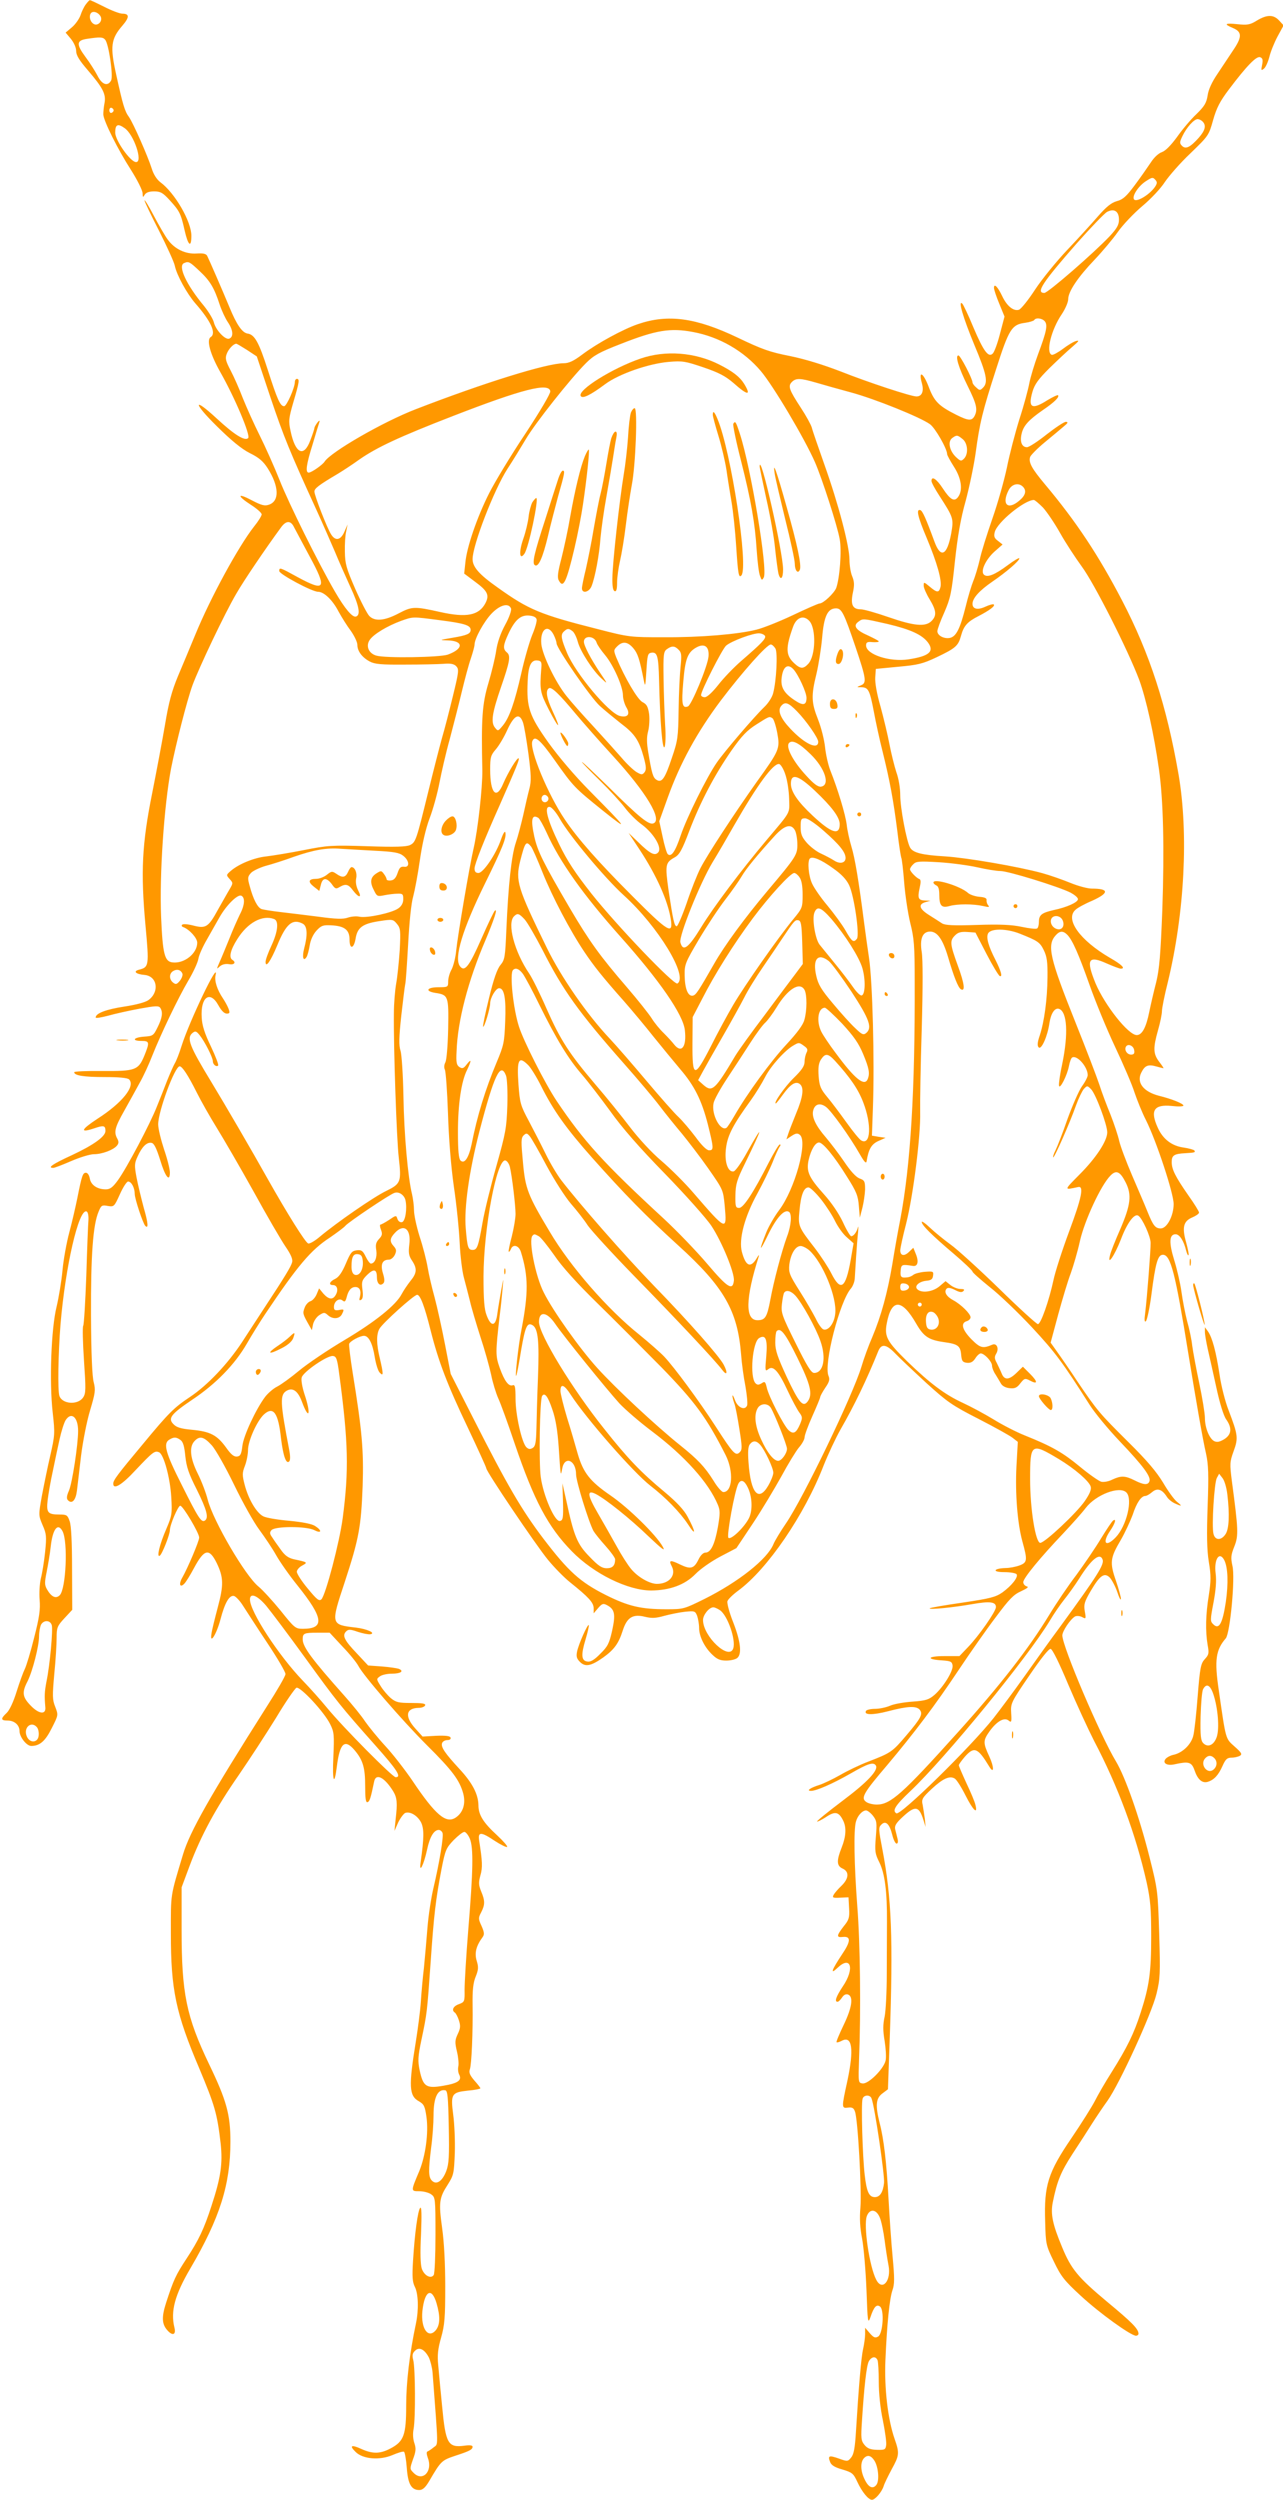 <?xml version="1.0" standalone="no"?>
<!DOCTYPE svg PUBLIC "-//W3C//DTD SVG 20010904//EN"
 "http://www.w3.org/TR/2001/REC-SVG-20010904/DTD/svg10.dtd">
<svg version="1.0" xmlns="http://www.w3.org/2000/svg"
 width="657pt" height="1280pt" viewBox="0 0 657 1280"
 preserveAspectRatio="xMidYMid meet">
<g transform="translate(0,1280) scale(0.1,-0.1)"
fill="#ff9800" stroke="none">
<path d="M439 12777 c-9 -12 -21 -37 -27 -56 -7 -19 -27 -47 -44 -61 l-32 -27
27 -32 c16 -20 27 -45 27 -62 0 -22 16 -48 60 -99 78 -91 94 -123 85 -169 -4
-20 -6 -45 -6 -57 1 -32 74 -179 141 -283 33 -52 60 -106 60 -120 1 -22 2 -24
11 -8 7 11 22 17 48 17 33 0 45 -7 79 -44 51 -56 58 -69 77 -154 18 -80 35
-94 35 -29 0 73 -85 220 -159 274 -18 14 -35 40 -44 70 -20 63 -94 231 -116
263 -23 31 -32 64 -66 218 -32 144 -27 183 32 251 37 43 36 61 -1 61 -13 0
-55 16 -92 35 -38 19 -71 35 -74 34 -3 0 -12 -10 -21 -22z m75 -59 c16 -26
-16 -57 -38 -38 -17 13 -21 42 -9 54 11 11 35 3 47 -16z m25 -122 c18 -22 42
-186 30 -208 -17 -32 -47 -22 -70 25 -12 23 -39 66 -61 95 -48 65 -47 85 7 93
67 10 82 10 94 -5z m43 -361 c0 -5 -5 -11 -11 -13 -6 -2 -11 4 -11 13 0 9 5
15 11 13 6 -2 11 -8 11 -13z m56 -91 c48 -33 95 -174 59 -174 -29 0 -107 111
-107 151 0 42 13 48 48 23z"/>
<path d="M6435 12694 c-34 -21 -48 -23 -97 -18 -66 7 -74 1 -23 -20 46 -20 46
-46 -2 -116 -20 -30 -56 -84 -79 -119 -28 -41 -46 -80 -50 -110 -6 -38 -16
-55 -58 -96 -29 -27 -73 -80 -99 -117 -31 -42 -58 -70 -77 -77 -18 -6 -41 -28
-57 -53 -16 -24 -52 -76 -82 -116 -43 -58 -61 -74 -92 -82 -28 -8 -53 -28 -96
-77 -32 -37 -103 -115 -158 -173 -55 -58 -129 -149 -164 -202 -35 -54 -72
-100 -83 -104 -28 -9 -62 19 -86 70 -23 48 -42 67 -42 42 0 -9 12 -45 27 -81
l27 -66 -23 -87 c-12 -48 -29 -94 -37 -102 -22 -23 -47 10 -100 135 -25 61
-51 115 -56 120 -24 23 4 -72 61 -210 64 -152 72 -193 45 -220 -15 -15 -18
-15 -35 1 -11 9 -19 21 -19 26 0 18 -62 138 -72 138 -18 0 0 -61 47 -156 46
-93 53 -121 35 -155 -14 -25 -31 -24 -93 7 -91 46 -113 68 -142 145 -28 73
-53 84 -34 16 11 -41 0 -67 -28 -67 -28 0 -247 72 -388 128 -91 35 -182 63
-260 79 -102 20 -142 34 -265 93 -217 104 -360 123 -514 70 -76 -26 -208 -98
-284 -155 -45 -34 -69 -45 -96 -45 -86 0 -407 -100 -756 -235 -169 -65 -437
-220 -468 -269 -10 -16 -67 -56 -81 -56 -18 0 -13 40 20 145 16 55 32 107 35
115 2 9 -2 7 -11 -4 -8 -11 -15 -23 -15 -28 0 -4 -9 -32 -21 -63 -33 -89 -77
-68 -101 48 -11 51 -10 64 15 150 30 102 32 117 17 117 -5 0 -10 -7 -10 -15 0
-30 -42 -125 -55 -125 -20 0 -35 34 -84 187 -45 140 -67 180 -103 185 -28 4
-57 47 -93 135 -36 87 -104 243 -114 263 -6 11 -21 14 -54 12 -56 -4 -112 22
-147 70 -14 18 -46 74 -72 123 -26 50 -48 85 -48 79 0 -6 33 -75 74 -155 40
-79 77 -160 81 -179 10 -49 62 -143 105 -193 80 -91 109 -154 79 -173 -23 -14
-2 -89 49 -179 76 -134 156 -325 143 -338 -17 -17 -70 16 -161 100 -123 114
-122 81 1 -40 74 -73 125 -115 168 -137 47 -23 69 -42 92 -78 58 -92 61 -167
7 -186 -22 -8 -38 -4 -88 22 -75 40 -79 25 -5 -23 30 -19 55 -41 55 -49 0 -7
-17 -35 -39 -62 -80 -102 -223 -364 -301 -554 -26 -63 -66 -159 -89 -213 -31
-75 -47 -133 -66 -248 -14 -82 -44 -241 -66 -352 -52 -259 -59 -402 -34 -675
19 -207 18 -214 -32 -227 -33 -8 -19 -23 27 -27 66 -6 78 -87 20 -129 -15 -11
-63 -24 -123 -33 -92 -14 -147 -34 -147 -56 0 -5 28 0 63 9 35 10 107 26 161
36 83 15 99 16 107 4 14 -22 10 -51 -14 -99 -21 -43 -24 -45 -69 -48 -55 -4
-66 -22 -13 -22 41 0 42 -7 14 -76 -31 -74 -45 -79 -216 -78 -79 1 -143 -2
-143 -6 0 -17 48 -25 157 -25 72 0 116 -4 124 -12 34 -34 -35 -120 -161 -201
-87 -57 -93 -75 -16 -49 47 16 56 14 56 -14 0 -28 -59 -71 -172 -124 -100 -46
-127 -65 -95 -65 7 0 48 16 92 35 44 19 96 35 116 35 42 0 100 22 118 44 9 11
10 20 2 35 -19 34 -13 58 35 143 26 46 61 110 79 143 19 33 48 96 65 140 44
111 132 295 185 385 25 42 48 92 51 111 3 19 23 63 44 99 20 36 49 86 64 113
35 62 92 118 111 111 21 -9 19 -48 -7 -97 -11 -23 -36 -78 -53 -122 -18 -44
-40 -98 -50 -120 -17 -39 -17 -40 1 -23 12 10 29 14 47 11 26 -5 38 9 17 22
-19 12 -10 51 25 106 53 85 129 126 189 103 25 -10 19 -65 -14 -136 -16 -34
-30 -72 -30 -83 0 -34 26 3 60 85 45 110 78 138 131 110 23 -13 25 -57 7 -125
-12 -45 -5 -72 12 -45 5 8 12 35 16 59 4 27 17 56 34 75 25 27 34 30 75 28 69
-3 95 -23 95 -73 0 -52 22 -48 31 5 9 56 35 76 119 89 71 11 73 10 93 -14 18
-22 19 -34 14 -134 -4 -60 -12 -137 -18 -170 -6 -33 -12 -103 -12 -155 -2
-174 14 -644 25 -737 14 -125 11 -134 -64 -171 -63 -30 -254 -162 -342 -236
-25 -21 -51 -36 -58 -33 -15 6 -106 151 -208 332 -80 143 -217 378 -288 495
-112 184 -128 225 -96 251 14 11 19 10 36 -11 26 -32 68 -115 68 -134 0 -17
18 -31 27 -22 4 3 -13 47 -37 98 -32 66 -45 107 -47 147 -7 105 42 142 85 64
15 -27 30 -43 43 -43 16 0 17 4 9 26 -6 15 -19 38 -29 53 -29 43 -44 89 -37
118 19 84 -133 -233 -174 -362 -12 -39 -28 -79 -35 -90 -7 -12 -24 -51 -39
-88 -14 -37 -38 -97 -53 -134 -34 -87 -154 -314 -199 -376 -26 -36 -40 -47
-62 -47 -44 0 -76 22 -82 55 -3 17 -11 30 -20 30 -16 0 -21 -14 -44 -130 -9
-44 -27 -123 -41 -175 -14 -52 -30 -140 -35 -195 -5 -55 -19 -138 -30 -185
-28 -112 -38 -386 -20 -544 12 -107 11 -115 -13 -221 -14 -60 -33 -154 -43
-207 -17 -96 -17 -97 4 -147 20 -45 21 -58 13 -138 -5 -48 -15 -110 -22 -136
-6 -27 -9 -75 -6 -109 4 -49 -1 -88 -28 -193 -18 -73 -40 -145 -48 -161 -8
-16 -27 -68 -42 -116 -16 -52 -36 -95 -51 -109 -32 -30 -30 -39 5 -39 35 0 61
-23 61 -54 0 -30 36 -76 60 -76 44 0 72 25 105 91 34 67 34 67 18 109 -15 37
-15 56 -5 168 7 70 12 153 12 185 0 53 3 61 40 101 l40 43 -1 209 c0 135 -4
221 -12 244 -11 32 -15 35 -52 35 -61 0 -68 9 -61 74 4 31 15 97 26 146 10 50
26 124 35 165 9 41 23 85 31 98 29 45 64 16 64 -55 0 -70 -30 -267 -47 -306
-12 -27 -13 -41 -5 -49 21 -21 40 0 46 49 3 26 13 107 21 178 9 72 29 176 46
232 27 91 29 105 19 145 -8 28 -13 148 -14 343 -1 308 10 463 39 531 13 32 17
35 47 29 32 -5 33 -4 62 60 16 36 35 65 42 65 17 0 34 -32 34 -64 0 -24 42
-151 54 -163 17 -17 15 14 -8 93 -13 49 -30 119 -37 156 -11 60 -11 71 6 107
22 49 47 74 71 69 13 -2 25 -27 44 -87 26 -87 50 -117 50 -64 0 16 -13 69 -30
118 -16 49 -30 106 -30 128 0 66 85 297 110 297 13 0 43 -45 88 -135 22 -44
68 -125 102 -180 34 -55 119 -201 188 -325 68 -124 142 -251 164 -283 28 -41
38 -65 34 -80 -5 -21 -37 -74 -141 -232 -27 -42 -80 -122 -116 -178 -73 -111
-176 -220 -266 -280 -81 -54 -108 -80 -241 -241 -131 -157 -152 -185 -152
-203 0 -33 44 -7 115 70 87 92 97 100 119 91 24 -9 57 -129 63 -229 5 -84 4
-95 -25 -163 -35 -80 -51 -149 -34 -138 12 7 52 108 52 131 0 27 42 125 53
125 14 0 97 -140 97 -163 0 -18 -59 -157 -86 -204 -20 -34 -13 -56 10 -32 8 8
30 43 49 79 53 99 78 105 117 26 35 -73 36 -112 5 -227 -15 -57 -30 -117 -32
-134 -10 -60 26 -3 46 73 22 84 45 125 69 120 9 -2 31 -25 47 -51 17 -26 72
-112 124 -190 52 -78 94 -150 93 -159 0 -10 -43 -84 -95 -165 -293 -462 -395
-642 -430 -759 -66 -220 -62 -196 -62 -404 0 -288 25 -408 145 -690 80 -191
92 -231 110 -386 11 -103 1 -173 -47 -319 -38 -118 -66 -176 -127 -269 -56
-85 -67 -109 -106 -229 -23 -72 -21 -108 7 -139 27 -31 46 -23 36 15 -20 82 2
166 82 302 151 258 205 429 205 649 0 139 -20 211 -109 396 -117 244 -141 363
-141 688 l0 218 41 110 c58 155 135 297 251 464 55 80 141 212 191 293 49 82
97 151 105 155 20 7 143 -125 173 -187 20 -40 21 -54 16 -169 -6 -124 5 -152
18 -47 15 120 40 143 91 83 43 -51 54 -90 54 -184 0 -63 3 -85 12 -82 11 4 16
19 34 106 9 44 53 22 98 -51 19 -32 22 -58 12 -142 l-6 -60 19 43 c11 23 28
45 36 49 25 9 62 -13 81 -48 16 -33 16 -78 -2 -204 -9 -64 16 -15 33 64 14 66
35 101 60 101 7 0 16 -7 19 -15 7 -16 -16 -154 -47 -285 -11 -47 -25 -137 -30
-200 -5 -63 -13 -155 -18 -205 -6 -49 -13 -128 -16 -175 -3 -47 -15 -137 -25
-200 -38 -234 -36 -282 16 -310 25 -15 30 -24 38 -81 11 -81 -5 -198 -37 -276
-44 -104 -44 -103 0 -103 21 0 49 -7 61 -16 21 -15 22 -20 22 -207 0 -106 -4
-198 -9 -206 -14 -21 -48 -4 -61 32 -7 22 -9 79 -4 177 4 101 3 142 -4 135
-12 -12 -28 -126 -37 -272 -5 -82 -3 -107 9 -132 18 -34 21 -117 6 -188 -33
-156 -50 -302 -50 -420 0 -152 -12 -184 -80 -220 -53 -28 -91 -29 -149 -3 -52
24 -64 18 -30 -15 37 -37 123 -44 189 -16 28 12 54 20 59 17 4 -3 11 -40 14
-82 6 -83 23 -114 64 -114 17 0 31 12 51 46 60 103 64 106 132 129 74 24 90
32 90 47 0 7 -15 9 -42 5 -84 -11 -96 10 -114 202 -8 80 -17 175 -20 211 -5
50 -2 82 15 141 18 64 21 102 21 262 0 115 -6 229 -16 299 -18 131 -15 154 29
222 30 48 32 56 36 163 2 61 -2 148 -8 193 -14 108 -9 116 74 125 36 3 65 9
65 12 0 3 -14 21 -31 40 -23 27 -29 41 -23 57 9 25 16 192 14 332 -1 74 3 112
16 143 14 35 15 49 5 81 -12 40 -3 76 31 122 9 13 8 24 -6 56 -17 36 -17 42
-2 70 20 39 20 60 0 107 -13 32 -14 45 -4 82 12 40 10 74 -6 176 -8 49 8 49
81 0 31 -20 58 -33 62 -30 3 4 -20 30 -51 59 -71 65 -96 105 -96 154 -1 57
-31 115 -98 187 -73 79 -96 112 -88 132 3 8 15 15 27 15 12 0 19 5 16 13 -3 8
-24 11 -74 9 l-69 -4 -37 41 c-56 62 -49 105 17 106 16 0 31 6 33 13 4 9 -15
12 -70 12 -66 0 -79 3 -106 25 -16 14 -40 42 -52 62 -22 35 -22 36 -4 49 10 8
38 14 61 14 46 0 65 13 36 25 -9 3 -48 9 -87 12 l-70 5 -57 61 c-64 67 -77 92
-56 113 12 12 21 12 61 -2 25 -8 54 -14 64 -12 29 6 -17 27 -74 34 -130 15
-130 15 -58 232 73 223 84 283 92 492 6 185 -3 284 -51 581 -12 75 -20 141
-18 148 5 14 55 41 76 41 24 0 44 -39 55 -109 6 -36 17 -72 26 -80 19 -20 19
-8 0 74 -18 73 -18 123 -2 151 16 29 177 174 193 174 16 0 38 -58 69 -182 40
-159 86 -279 190 -497 52 -110 95 -204 95 -209 0 -17 253 -392 316 -469 32
-39 83 -91 113 -115 95 -76 121 -104 121 -133 l0 -26 23 27 c20 23 26 25 45
15 40 -21 45 -46 27 -129 -15 -67 -23 -83 -61 -120 -30 -31 -50 -43 -66 -40
-31 4 -34 33 -9 115 11 37 18 69 16 72 -6 6 -52 -97 -60 -136 -5 -25 -2 -36
15 -53 27 -27 57 -21 119 23 57 41 79 72 100 138 22 68 52 86 115 70 34 -8 55
-7 97 5 30 8 78 18 106 21 50 5 53 4 63 -21 5 -15 10 -43 10 -62 0 -43 28
-100 69 -138 23 -22 39 -29 70 -29 23 0 47 6 56 13 25 20 18 84 -20 182 -20
50 -33 99 -30 109 3 10 28 34 55 54 150 110 340 388 438 642 22 55 61 139 87
185 68 118 133 252 193 401 16 38 41 34 87 -14 22 -23 93 -90 158 -150 108
-98 132 -115 267 -184 82 -42 161 -86 175 -97 l27 -21 -7 -126 c-7 -139 5
-292 31 -386 26 -94 25 -106 -16 -121 -19 -7 -51 -13 -70 -13 -64 -2 -71 -21
-8 -21 31 0 60 -5 64 -11 9 -15 -25 -58 -73 -93 -35 -24 -62 -31 -203 -52 -90
-13 -166 -26 -169 -29 -8 -9 121 4 217 21 91 16 122 12 122 -15 0 -22 -87
-147 -144 -206 l-43 -45 -78 0 c-87 0 -94 -17 -10 -22 43 -3 50 -6 53 -26 4
-28 -47 -110 -92 -150 -29 -25 -44 -30 -112 -35 -44 -3 -96 -12 -116 -21 -21
-9 -55 -16 -77 -16 -22 0 -43 -5 -46 -10 -14 -22 33 -23 114 -2 99 26 144 28
161 7 17 -21 7 -42 -68 -130 -73 -86 -79 -90 -195 -135 -43 -16 -109 -48 -145
-69 -37 -21 -85 -44 -107 -51 -45 -14 -68 -30 -42 -30 28 0 110 36 203 89 88
51 117 60 129 41 15 -24 -45 -87 -172 -182 -73 -55 -132 -103 -129 -105 2 -2
23 8 46 23 46 31 65 27 87 -17 18 -35 16 -81 -7 -139 -27 -68 -26 -94 5 -108
35 -16 32 -51 -6 -88 -17 -16 -35 -37 -40 -46 -8 -15 -4 -17 33 -15 l43 2 3
-56 c3 -49 -1 -60 -28 -93 -37 -48 -38 -58 -3 -54 41 4 40 -23 -5 -89 -53 -80
-63 -107 -24 -70 69 67 90 -3 28 -94 -35 -53 -44 -79 -27 -79 5 0 15 10 23 22
9 14 20 19 31 15 28 -11 20 -67 -23 -156 -22 -46 -39 -86 -36 -88 2 -3 14 1
26 7 54 29 64 -42 29 -206 -30 -137 -30 -140 3 -136 22 3 30 -2 36 -20 15 -38
35 -403 28 -491 -5 -58 -2 -106 9 -162 8 -44 18 -161 22 -260 6 -166 7 -176
20 -141 18 55 32 69 50 55 22 -19 14 -138 -10 -153 -15 -9 -23 -6 -43 17 l-24
28 0 -33 c0 -18 -5 -52 -10 -75 -10 -41 -23 -198 -37 -426 -5 -82 -11 -114
-24 -130 -17 -21 -19 -22 -63 -6 -51 18 -58 15 -45 -18 6 -16 24 -27 63 -38
50 -15 56 -20 76 -63 24 -52 57 -92 75 -92 17 0 51 41 60 70 4 14 23 52 41 86
39 71 41 82 15 156 -35 101 -53 260 -47 403 8 186 21 314 36 358 11 31 11 61
1 170 -7 73 -16 206 -21 297 -10 185 -24 308 -46 391 -22 89 -19 125 15 150
l28 21 9 256 c18 516 10 725 -38 975 -19 99 -20 110 -5 124 22 23 42 4 56 -52
6 -25 16 -45 22 -45 7 0 9 10 5 25 -3 14 -9 35 -12 48 -4 18 4 32 40 65 63 58
82 55 105 -18 l11 -35 -4 40 c-3 22 -8 55 -11 72 -7 30 -3 37 46 83 57 53 92
69 118 53 9 -5 34 -44 55 -86 39 -77 64 -101 51 -49 -3 15 -24 65 -46 111 -21
46 -39 87 -39 92 0 5 14 24 31 44 48 54 66 46 125 -51 25 -41 25 -2 0 52 -33
71 -32 82 2 130 37 51 75 72 97 54 14 -12 16 -8 13 38 -3 50 -1 55 92 191 59
87 101 140 110 138 9 -1 45 -74 90 -182 42 -99 102 -229 133 -290 122 -232
213 -477 269 -725 19 -88 23 -133 23 -275 0 -185 -10 -255 -54 -391 -34 -106
-69 -178 -149 -305 -33 -52 -71 -118 -86 -148 -15 -29 -69 -115 -120 -190
-119 -175 -140 -241 -134 -425 3 -118 4 -123 45 -207 36 -75 53 -97 138 -175
95 -88 256 -204 282 -204 7 0 13 5 13 10 0 25 -34 59 -162 165 -147 123 -183
166 -229 278 -49 117 -60 170 -48 230 22 109 41 155 101 248 35 53 80 123 100
155 21 33 56 85 79 117 62 87 226 445 251 547 19 78 20 104 14 307 -7 219 -7
225 -50 395 -51 203 -124 410 -171 488 -81 134 -275 589 -275 646 0 22 41 83
65 97 8 4 24 3 36 -3 20 -11 21 -10 14 29 -6 36 -2 49 30 104 47 80 70 97 98
69 10 -11 28 -44 38 -73 10 -30 18 -46 19 -36 0 10 -12 53 -26 94 -32 92 -29
116 25 207 22 38 49 97 61 129 20 62 44 97 65 97 7 0 22 9 35 20 26 22 50 15
75 -24 8 -13 27 -28 41 -34 37 -17 40 -15 11 8 -14 11 -46 55 -71 98 -34 56
-82 113 -177 207 -150 149 -160 161 -261 310 -40 61 -88 130 -106 155 l-32 45
39 145 c22 80 50 174 64 210 13 36 35 110 47 165 24 106 107 285 156 335 30
31 50 22 79 -36 31 -62 25 -114 -28 -237 -26 -59 -50 -119 -53 -135 -15 -58
23 -2 56 82 32 85 69 134 89 121 20 -12 63 -106 63 -139 1 -33 -18 -279 -28
-361 -5 -35 -3 -47 4 -40 6 6 19 66 28 135 21 164 33 205 59 205 40 0 64 -96
130 -505 39 -239 74 -441 91 -514 12 -56 14 -106 8 -268 -5 -147 -4 -222 6
-285 12 -72 11 -99 0 -172 -16 -97 -18 -183 -6 -254 8 -43 6 -50 -14 -72 -21
-23 -25 -41 -37 -191 -7 -91 -17 -183 -23 -204 -12 -44 -55 -85 -99 -95 -16
-3 -35 -13 -42 -21 -18 -22 7 -37 46 -28 72 16 87 12 102 -31 16 -47 39 -67
67 -59 33 10 55 34 76 81 16 36 24 43 47 43 15 0 35 5 43 10 12 8 7 16 -28 47
-47 42 -44 31 -81 289 -23 154 -15 206 36 265 22 26 49 310 34 371 -9 42 -8
55 10 100 22 55 20 87 -13 335 -11 87 -11 97 9 152 25 68 22 84 -25 208 -18
45 -39 128 -47 185 -18 117 -37 188 -59 220 l-16 22 0 -24 c0 -14 7 -52 14
-85 8 -33 27 -121 44 -197 18 -84 38 -148 51 -166 31 -44 28 -78 -11 -102 -24
-14 -36 -16 -51 -9 -25 14 -47 69 -47 119 0 22 -13 102 -29 178 -16 75 -32
162 -36 192 -3 30 -15 87 -26 125 -10 39 -23 106 -29 150 -6 44 -23 117 -37
162 -28 91 -26 133 7 133 20 0 42 -33 54 -84 4 -15 9 -26 12 -23 3 2 -3 32
-12 65 -22 77 -14 109 31 128 19 8 35 19 35 25 0 6 -24 45 -54 87 -68 98 -86
134 -86 172 0 34 12 42 69 45 50 3 53 4 47 14 -3 4 -28 11 -55 15 -60 8 -106
43 -132 101 -41 89 -20 121 71 112 34 -4 60 -3 60 2 0 10 -60 34 -125 50 -81
21 -117 69 -90 120 18 36 35 42 77 30 18 -5 34 -9 36 -9 2 0 -8 15 -22 33 -31
41 -32 70 -6 162 11 38 20 82 20 97 0 15 13 81 30 148 86 355 107 762 55 1065
-61 351 -147 617 -289 890 -121 232 -234 403 -395 595 -67 80 -85 112 -76 140
3 9 37 44 76 76 39 32 83 69 97 81 21 17 23 22 10 23 -9 0 -53 -29 -99 -65
-45 -36 -90 -65 -100 -65 -26 0 -37 27 -28 67 9 43 37 73 109 123 59 40 86 67
78 76 -3 3 -27 -9 -54 -25 -80 -51 -101 -40 -77 43 11 38 30 64 86 120 40 39
92 88 117 109 34 29 39 36 21 31 -13 -3 -44 -22 -69 -41 -24 -18 -50 -32 -56
-30 -32 11 -3 129 51 208 18 27 33 61 33 77 0 39 50 113 135 202 39 41 93 105
119 142 26 37 83 97 126 133 44 37 94 90 115 123 21 31 79 98 131 147 92 89
94 91 116 170 18 63 35 96 81 157 92 122 141 172 160 165 13 -5 15 -14 10 -39
-6 -29 -5 -31 9 -20 9 7 21 34 28 60 6 26 25 73 42 105 l31 57 -23 25 c-29 31
-62 31 -115 -1z m-277 -516 c20 -20 14 -45 -19 -83 -44 -49 -67 -61 -86 -42
-13 13 -13 19 2 50 21 44 59 87 78 87 7 0 18 -5 25 -12z m-239 -302 c8 -10 6
-19 -9 -39 -30 -38 -89 -72 -102 -59 -14 14 19 67 58 93 35 23 38 23 53 5z
m-189 -201 c0 -26 -10 -44 -47 -84 -81 -86 -317 -291 -335 -291 -45 0 -11 52
166 254 72 81 141 153 155 161 37 19 61 3 61 -40z m-4709 -262 c55 -51 76 -87
104 -173 10 -30 29 -71 42 -90 27 -40 30 -75 7 -84 -21 -8 -70 45 -79 84 -4
16 -26 53 -50 83 -91 109 -136 207 -102 220 23 10 28 7 78 -40z m4329 -258
c16 -19 9 -53 -34 -168 -19 -51 -39 -118 -45 -149 -6 -32 -28 -115 -51 -185
-22 -71 -51 -182 -64 -248 -14 -66 -47 -183 -74 -260 -27 -78 -57 -172 -65
-211 -9 -38 -24 -88 -33 -109 -9 -22 -27 -81 -39 -131 -28 -112 -48 -152 -79
-160 -30 -7 -66 11 -66 34 0 9 16 53 36 97 31 72 37 98 54 261 14 129 29 217
55 309 19 71 42 181 51 245 21 156 35 213 105 430 66 206 80 228 148 237 23 3
44 10 47 14 8 14 40 10 54 -6z m-1801 -55 c135 -25 261 -98 347 -200 63 -74
224 -345 277 -466 36 -82 115 -326 127 -395 11 -59 0 -200 -18 -250 -11 -27
-66 -79 -85 -79 -6 0 -68 -27 -137 -60 -70 -33 -153 -66 -186 -74 -95 -24
-286 -40 -474 -39 -172 0 -178 0 -340 42 -293 74 -353 99 -512 213 -94 66
-128 105 -128 145 0 71 109 354 179 463 27 41 69 110 94 152 47 80 227 308
308 389 39 39 67 55 178 98 180 71 254 83 370 61z m-2284 -92 l50 -33 70 -210
c68 -202 100 -280 235 -575 34 -74 76 -171 95 -215 18 -44 54 -125 79 -180 45
-97 54 -144 29 -152 -18 -6 -57 40 -108 128 -88 152 -235 449 -283 570 -27 68
-73 171 -102 229 -29 58 -67 143 -86 190 -18 47 -46 111 -63 143 -25 48 -29
62 -20 85 9 25 35 52 49 52 3 0 28 -15 55 -32z m2913 -167 c37 -11 119 -34
182 -51 121 -33 352 -126 402 -162 27 -19 88 -126 88 -153 0 -6 16 -35 35 -65
38 -59 47 -120 21 -155 -19 -26 -40 -14 -78 44 -32 49 -58 66 -58 38 0 -8 18
-41 40 -75 73 -113 74 -117 61 -193 -21 -114 -54 -130 -86 -42 -44 120 -61
157 -72 161 -23 7 -14 -33 33 -144 53 -127 78 -216 70 -250 -8 -30 -17 -30
-55 2 -30 25 -31 25 -31 5 0 -11 14 -43 30 -69 35 -58 38 -84 10 -112 -31 -31
-90 -25 -220 20 -63 22 -127 40 -141 40 -43 0 -54 23 -42 83 9 41 8 59 -3 86
-8 18 -14 57 -14 85 0 70 -57 287 -128 486 -32 91 -62 177 -65 191 -4 14 -29
60 -56 101 -60 92 -67 111 -46 132 21 21 43 20 123 -3z m-1360 -44 c2 -11 -51
-101 -128 -218 -73 -109 -156 -247 -185 -304 -63 -125 -115 -278 -122 -356
l-6 -56 56 -42 c64 -47 74 -68 53 -109 -33 -63 -96 -76 -231 -46 -134 30 -145
29 -214 -7 -72 -38 -122 -42 -150 -13 -10 10 -43 73 -72 139 -46 106 -52 128
-53 190 -1 39 2 86 7 105 l7 35 -16 -37 c-19 -44 -46 -50 -68 -15 -20 30 -86
200 -86 220 0 16 22 33 120 91 25 15 74 47 110 73 89 62 204 116 480 223 356
138 490 172 498 127z m2111 -245 c27 -21 31 -76 8 -100 -15 -15 -18 -14 -41 7
-34 32 -44 80 -20 98 23 17 27 16 53 -5z m309 -244 c20 -20 14 -45 -19 -72
-59 -50 -91 -18 -54 54 16 32 51 40 73 18z m103 -107 c20 -22 60 -81 88 -131
28 -50 78 -126 110 -170 64 -86 237 -428 295 -582 35 -96 75 -275 101 -458 22
-157 28 -401 17 -720 -9 -230 -15 -301 -31 -368 -12 -46 -28 -115 -36 -154
-16 -80 -37 -118 -64 -118 -43 0 -163 152 -211 265 -50 123 -38 145 59 101 32
-14 64 -26 70 -26 26 0 7 20 -56 56 -154 90 -231 198 -175 246 9 9 47 30 85
46 88 40 87 62 -2 62 -21 0 -70 13 -109 29 -39 16 -104 39 -144 50 -124 34
-388 79 -498 86 -121 7 -166 19 -180 46 -18 33 -50 202 -50 267 0 36 -8 86
-20 118 -10 31 -26 95 -35 142 -9 48 -30 135 -46 194 -19 65 -29 123 -27 150
l3 43 115 11 c100 9 125 15 195 48 99 47 112 59 126 110 14 51 32 72 89 101
58 30 87 52 79 60 -4 3 -22 -2 -42 -11 -40 -19 -67 -13 -67 14 0 29 35 68 102
114 69 47 138 106 138 119 0 5 -28 -11 -61 -36 -66 -49 -104 -64 -121 -47 -18
18 10 77 54 117 l42 37 -23 18 c-19 14 -23 23 -17 46 13 50 151 163 200 164 5
0 26 -18 47 -39z m-3835 -101 c7 -14 43 -80 79 -148 91 -167 81 -184 -61 -107
-91 50 -94 51 -94 31 0 -16 168 -106 198 -106 31 0 75 -42 106 -102 16 -29 44
-74 63 -99 18 -26 33 -57 33 -71 0 -32 24 -64 63 -85 26 -14 60 -17 182 -16
83 0 171 2 197 4 34 3 52 0 64 -12 15 -16 14 -27 -16 -150 -18 -74 -43 -172
-57 -219 -13 -47 -44 -168 -69 -270 -62 -253 -65 -262 -94 -277 -19 -9 -74
-11 -220 -6 -183 6 -203 4 -325 -20 -71 -14 -157 -28 -190 -32 -62 -6 -143
-39 -184 -75 -23 -20 -23 -21 -5 -41 18 -20 18 -21 0 -52 -11 -18 -37 -65 -60
-105 -49 -90 -62 -98 -127 -81 -27 7 -52 9 -56 4 -5 -4 -2 -10 5 -12 32 -12
72 -56 72 -80 0 -55 -66 -108 -126 -101 -41 4 -51 42 -59 233 -9 216 15 569
51 760 25 126 81 347 110 427 33 89 164 366 224 468 37 65 151 233 228 338 27
38 51 38 68 2z m1111 -416 c3 -9 -9 -45 -30 -83 -24 -44 -40 -91 -46 -132 -5
-35 -23 -110 -40 -167 -32 -107 -37 -183 -31 -447 1 -88 -23 -305 -45 -400
-21 -90 -82 -451 -89 -523 -3 -34 -14 -77 -23 -95 -10 -17 -18 -45 -18 -62 0
-29 -1 -30 -49 -30 -60 0 -72 -20 -17 -29 67 -10 69 -16 66 -184 -2 -88 -8
-158 -14 -171 -7 -13 -8 -27 -3 -38 5 -10 12 -110 16 -223 4 -128 15 -269 30
-375 14 -93 27 -224 30 -290 3 -66 13 -145 21 -175 8 -30 22 -84 31 -120 8
-36 33 -119 54 -185 22 -66 46 -153 55 -194 8 -41 25 -95 36 -120 12 -25 50
-130 85 -234 99 -291 170 -425 292 -550 112 -115 287 -201 407 -201 96 1 172
29 226 84 26 27 81 65 128 90 l82 43 84 126 c46 69 111 178 146 241 34 63 75
130 90 148 16 18 29 42 29 52 0 11 18 60 40 109 22 49 40 93 40 97 0 5 12 27
26 48 21 30 24 43 17 60 -27 58 58 386 115 449 9 11 18 33 19 50 1 18 4 68 7
112 3 44 7 100 10 125 2 25 2 36 -1 25 -6 -24 -22 -45 -34 -45 -5 0 -25 33
-43 73 -21 44 -58 99 -96 141 -79 88 -92 118 -79 177 12 52 34 89 53 89 20 0
78 -70 143 -175 49 -77 57 -98 61 -150 l5 -60 13 50 c7 28 13 70 14 95 0 41
-3 47 -29 56 -19 8 -46 38 -79 87 -28 41 -70 96 -93 123 -52 60 -73 105 -65
137 8 34 35 42 66 19 27 -20 122 -152 173 -242 24 -42 33 -50 35 -35 10 62 25
87 61 103 l36 16 -35 5 -35 6 5 140 c9 244 -2 652 -20 771 -6 38 -17 119 -25
179 -28 218 -47 331 -65 390 -10 33 -21 83 -24 111 -6 52 -46 184 -84 279 -11
28 -23 81 -27 119 -4 38 -20 102 -36 142 -34 86 -36 121 -8 234 11 47 24 129
29 184 9 110 28 151 71 151 29 0 41 -24 99 -195 56 -166 59 -187 29 -199 -24
-10 -24 -10 3 -10 35 -1 42 -16 63 -126 9 -49 29 -142 45 -205 37 -149 55
-248 75 -405 8 -70 18 -131 20 -136 3 -4 10 -61 15 -126 5 -65 19 -158 31
-208 20 -79 23 -117 23 -300 2 -561 -21 -940 -74 -1220 -11 -55 -29 -156 -40
-225 -25 -149 -58 -269 -103 -376 -19 -43 -44 -112 -56 -153 -44 -145 -296
-669 -386 -801 -28 -41 -57 -89 -64 -106 -31 -77 -179 -194 -353 -281 -105
-52 -108 -53 -195 -53 -131 0 -195 15 -311 73 -131 66 -191 120 -319 288 -113
149 -186 275 -358 614 l-117 230 -29 150 c-16 83 -40 191 -53 240 -14 50 -30
119 -36 155 -6 36 -24 107 -41 158 -16 51 -29 111 -29 135 0 23 -5 60 -10 82
-21 85 -41 308 -44 500 -2 110 -9 216 -15 235 -9 27 -8 69 4 180 9 80 18 152
20 160 3 8 9 101 15 205 6 114 16 212 26 245 8 30 24 114 34 185 12 83 30 162
50 215 18 47 40 128 50 180 10 52 33 154 53 225 19 72 47 181 62 244 15 62 35
138 46 169 10 30 19 62 19 71 0 31 48 118 87 159 43 45 88 57 100 26z m131
-56 c2 -9 -8 -45 -23 -80 -14 -35 -39 -121 -55 -193 -35 -154 -62 -230 -95
-270 -25 -30 -25 -30 -41 -10 -21 27 -14 74 31 205 46 133 51 162 31 179 -22
18 -20 37 8 97 33 70 62 96 106 92 23 -2 36 -9 38 -20z m-493 -4 c125 -16 155
-26 155 -49 0 -20 -17 -28 -95 -41 -66 -11 -67 -12 -24 -13 84 -2 84 -43 2
-73 -42 -14 -318 -19 -366 -5 -39 11 -55 49 -34 80 19 29 90 72 161 98 63 22
56 22 201 3z m1890 -4 c35 -39 32 -178 -6 -219 -25 -27 -40 -27 -72 3 -44 41
-45 78 -5 189 18 47 54 59 83 27z m400 -15 c118 -28 177 -55 207 -95 34 -46 6
-70 -99 -86 -97 -15 -218 25 -218 71 0 16 6 20 33 17 17 -1 32 0 32 4 0 3 -25
16 -55 30 -62 27 -78 50 -50 70 24 18 22 18 150 -11z m-1710 -55 c8 -16 15
-36 15 -44 0 -25 175 -279 222 -321 24 -22 72 -61 106 -88 73 -55 94 -87 118
-173 14 -51 14 -66 4 -79 -11 -13 -15 -13 -41 2 -16 10 -50 42 -76 73 -26 30
-91 102 -144 160 -54 58 -116 128 -138 156 -57 71 -123 209 -129 266 -7 75 33
106 63 48z m97 18 c9 -7 21 -32 27 -55 13 -48 75 -145 122 -188 32 -30 32 -29
-8 30 -48 72 -83 139 -83 159 0 34 54 31 65 -4 3 -11 23 -40 44 -65 43 -52 91
-161 91 -206 0 -17 8 -44 17 -60 22 -36 8 -55 -33 -45 -57 15 -225 216 -270
322 -30 72 -34 93 -18 109 19 18 25 19 46 3z m986 -25 c4 -14 -18 -37 -122
-127 -38 -33 -91 -88 -118 -123 -30 -38 -57 -63 -69 -63 -10 0 -19 5 -19 11 0
22 108 235 128 253 28 24 141 66 171 63 14 -1 26 -8 29 -14z m-675 -62 c23
-27 32 -55 54 -166 7 -35 8 -29 13 50 5 82 7 90 26 93 30 4 36 -17 39 -143 5
-211 17 -359 28 -340 5 10 7 57 3 114 -3 53 -7 158 -8 235 -2 125 0 140 17
152 25 18 40 18 60 -3 15 -14 16 -28 10 -87 -4 -39 -9 -138 -10 -221 -2 -140
-4 -157 -35 -247 -35 -105 -51 -128 -78 -111 -18 11 -24 31 -42 138 -9 52 -9
81 -1 111 6 23 8 62 5 88 -6 38 -12 50 -34 61 -26 14 -90 123 -134 228 -14 36
-14 39 4 57 28 28 54 25 83 -9z m385 -44 c-6 -53 -87 -247 -105 -254 -30 -12
-34 12 -24 127 10 120 23 152 71 177 40 20 63 0 58 -50z m343 42 c12 -23 5
-165 -12 -229 -5 -20 -25 -51 -45 -70 -53 -51 -205 -229 -243 -284 -52 -75
-155 -284 -185 -373 -28 -84 -49 -114 -67 -96 -5 5 -17 45 -26 89 l-17 79 43
120 c64 178 150 335 272 498 113 149 236 287 256 287 7 0 17 -10 24 -21z
m-1199 -99 c-9 -114 -6 -126 38 -213 52 -101 66 -108 21 -11 -32 69 -39 108
-20 120 14 8 53 -30 137 -131 37 -44 122 -141 190 -215 171 -187 256 -328 208
-346 -23 -9 -71 29 -228 185 -76 74 -138 133 -138 129 0 -3 41 -45 91 -94 50
-49 108 -112 129 -140 21 -28 61 -68 88 -87 60 -45 103 -117 83 -141 -17 -20
-41 -9 -104 53 l-48 46 56 -85 c87 -132 145 -262 160 -357 13 -81 -12 -67
-197 119 -173 173 -280 294 -345 391 -87 128 -183 360 -167 402 12 31 39 9
114 -97 97 -137 101 -141 250 -261 134 -107 125 -94 -71 104 -76 77 -157 172
-211 247 -98 138 -112 180 -106 312 3 83 18 113 52 108 17 -2 21 -9 18 -38z
m1291 -7 c26 -29 67 -119 67 -146 0 -38 -17 -42 -60 -13 -56 37 -74 68 -67
118 7 55 31 72 60 41z m18 -215 c48 -49 109 -137 109 -156 0 -44 -70 -11 -143
67 -51 54 -66 93 -47 116 20 24 37 18 81 -27z m-1403 -57 c6 -16 18 -88 28
-161 14 -108 15 -140 5 -178 -7 -26 -21 -86 -31 -133 -11 -48 -28 -113 -39
-145 -22 -66 -38 -214 -48 -444 -6 -141 -8 -154 -30 -181 -17 -20 -35 -71 -59
-170 -19 -78 -33 -144 -30 -146 6 -6 36 94 36 119 0 29 29 78 46 78 26 0 36
-51 31 -170 -4 -107 -7 -122 -44 -210 -57 -136 -100 -275 -128 -419 -15 -71
-37 -103 -57 -83 -9 9 -13 52 -13 145 0 142 17 260 47 319 23 48 23 60 -2 28
-16 -21 -22 -23 -37 -14 -15 10 -18 23 -15 80 5 156 59 363 148 570 44 105 64
165 48 151 -5 -4 -36 -69 -69 -144 -63 -143 -86 -172 -110 -140 -31 42 14 190
128 422 90 183 111 235 105 262 -2 11 -11 -3 -22 -34 -25 -75 -91 -173 -116
-173 -14 0 -20 7 -20 23 0 22 49 146 130 327 84 191 101 232 96 237 -7 7 -55
-73 -79 -129 -35 -85 -67 -51 -67 72 0 62 3 73 28 102 16 18 43 63 60 101 35
76 62 89 80 38z m1278 21 c6 -4 17 -37 24 -74 15 -82 12 -89 -106 -253 -118
-167 -252 -372 -287 -440 -17 -33 -49 -114 -71 -180 -23 -66 -46 -119 -51
-118 -12 2 -18 29 -41 181 -19 135 -17 145 31 172 24 13 38 38 75 136 57 149
129 286 215 410 54 77 80 104 129 135 66 42 66 42 82 31z m195 -184 c74 -72
102 -159 53 -166 -15 -2 -37 14 -75 56 -67 72 -106 146 -89 167 16 19 52 1
111 -57z m-129 -105 c10 -29 18 -84 19 -123 2 -78 12 -60 -116 -212 -129 -153
-271 -342 -334 -445 -66 -108 -94 -129 -107 -78 -8 32 100 302 165 410 27 44
77 130 111 190 118 206 200 318 230 313 8 -2 23 -26 32 -55z m149 -80 c89 -84
129 -138 129 -173 0 -60 -43 -46 -139 44 -77 72 -111 123 -111 163 0 55 37 45
121 -34z m-1365 -34 c10 -17 -13 -36 -27 -22 -12 12 -4 33 11 33 5 0 12 -5 16
-11z m61 -112 c48 -85 230 -303 327 -391 177 -161 332 -416 275 -452 -17 -10
-310 296 -440 460 -84 107 -124 167 -166 254 -61 126 -79 196 -47 190 10 -2
33 -29 51 -61z m-110 5 c6 -4 25 -38 42 -75 67 -150 189 -321 379 -534 199
-223 321 -399 329 -478 10 -85 -17 -121 -55 -73 -9 12 -33 38 -53 58 -20 19
-48 53 -62 76 -14 22 -70 93 -126 158 -138 160 -193 236 -293 406 -137 234
-165 291 -182 367 -19 87 -13 116 21 95z m1462 -67 c79 -69 111 -109 111 -138
0 -26 -29 -33 -59 -13 -14 9 -44 25 -66 35 -23 10 -55 35 -73 55 -26 30 -32
45 -32 81 0 40 2 45 23 45 13 0 53 -27 96 -65z m-148 3 c6 -11 12 -43 12 -69
1 -56 -5 -65 -154 -242 -116 -138 -220 -280 -271 -370 -82 -143 -94 -162 -110
-165 -25 -5 -41 35 -42 103 -1 57 3 66 73 185 41 69 102 161 136 205 34 44 71
97 83 118 22 38 80 109 171 209 49 53 83 62 102 26z m-1352 -82 c7 -8 34 -69
60 -135 49 -122 140 -296 214 -406 47 -70 91 -126 201 -250 43 -49 113 -133
154 -185 42 -52 102 -125 134 -163 74 -86 111 -160 143 -285 30 -121 31 -132
6 -132 -12 0 -38 25 -69 68 -28 37 -67 83 -87 102 -21 19 -94 102 -164 185
-69 82 -153 179 -187 215 -119 126 -250 316 -323 465 -152 311 -162 345 -137
447 25 97 30 104 55 74z m-801 -22 c100 -5 127 -10 147 -26 32 -25 34 -61 4
-56 -17 2 -24 -5 -33 -32 -8 -24 -18 -36 -33 -38 -13 -2 -23 1 -23 5 0 5 -6
18 -14 28 -13 18 -15 18 -40 2 -30 -20 -33 -45 -10 -88 14 -29 18 -30 52 -23
20 4 51 8 67 8 27 1 30 -2 30 -28 0 -19 -8 -35 -25 -47 -31 -23 -160 -51 -199
-43 -17 4 -44 1 -61 -5 -23 -8 -61 -7 -148 5 -64 8 -152 19 -196 24 -43 5 -86
12 -96 15 -21 7 -43 50 -61 117 -12 42 -11 49 6 68 10 11 44 27 74 36 31 8 97
29 146 47 101 35 166 47 240 41 28 -2 105 -6 173 -10z m2348 -90 c43 -30 68
-57 82 -86 26 -54 55 -257 40 -275 -17 -21 -25 -16 -58 42 -17 30 -59 87 -92
127 -34 40 -69 91 -79 113 -19 40 -25 115 -12 129 13 13 57 -5 119 -50z m739
5 c44 -10 97 -19 118 -19 40 0 296 -79 360 -111 20 -11 37 -25 37 -33 0 -16
-57 -42 -125 -56 -61 -14 -75 -25 -75 -61 0 -15 -4 -30 -9 -33 -5 -4 -40 0
-78 8 -51 11 -111 14 -229 10 -121 -4 -164 -2 -180 8 -11 7 -41 27 -67 43 -51
32 -56 55 -17 66 l25 7 -27 1 c-36 1 -40 12 -29 63 7 30 7 44 -1 47 -15 5 -48
39 -48 50 0 5 7 17 17 26 14 15 31 16 132 10 64 -4 152 -16 196 -26z m-911
-51 c11 -15 16 -45 16 -89 0 -66 -1 -69 -48 -126 -76 -92 -249 -339 -307 -438
-29 -49 -81 -145 -115 -213 -85 -165 -95 -163 -94 17 l1 133 49 94 c64 126
161 280 259 412 84 113 193 232 212 232 7 0 19 -10 27 -22z m163 -213 c73 -86
142 -195 159 -252 17 -59 15 -134 -3 -140 -7 -3 -27 17 -45 43 -18 26 -60 81
-93 121 -33 41 -68 84 -78 96 -22 28 -39 130 -27 163 14 37 34 29 87 -31z
m-1571 -2 c14 -15 55 -86 92 -157 104 -206 186 -320 418 -583 69 -78 151 -175
182 -216 31 -41 83 -105 115 -143 31 -38 92 -117 134 -177 76 -109 76 -109 84
-190 12 -133 11 -133 -161 66 -41 48 -114 121 -162 162 -52 44 -118 116 -163
175 -41 54 -120 152 -176 217 -134 158 -178 225 -251 390 -33 76 -73 156 -88
178 -76 112 -114 257 -78 293 18 18 26 15 54 -15z m2754 -2 c14 -27 2 -53 -23
-49 -25 4 -42 30 -34 52 9 22 44 20 57 -3z m-1332 -116 l3 -111 -38 -51 c-21
-28 -92 -122 -157 -210 -66 -87 -133 -180 -150 -208 -104 -175 -119 -189 -163
-151 l-28 25 26 48 c14 26 60 107 102 180 42 73 90 160 108 195 17 35 61 106
97 158 36 52 80 118 98 145 60 90 66 96 82 93 14 -3 17 -20 20 -113z m1115 44
c90 -36 102 -43 122 -84 16 -33 20 -59 19 -140 -1 -111 -16 -225 -40 -298 -12
-35 -13 -52 -5 -60 14 -14 46 59 55 125 8 51 28 80 50 72 41 -16 47 -128 16
-279 -12 -54 -19 -105 -17 -114 4 -22 42 53 51 101 4 21 11 40 16 43 25 15 80
-48 80 -90 0 -9 -13 -35 -30 -58 -16 -23 -49 -99 -74 -168 -24 -70 -52 -141
-61 -159 -9 -17 -14 -34 -12 -36 5 -6 86 177 117 266 13 36 31 73 40 84 17 18
18 18 37 -1 24 -24 83 -182 83 -221 0 -44 -58 -132 -142 -216 -81 -82 -81 -80
-7 -64 31 7 18 -55 -46 -227 -36 -97 -72 -209 -80 -248 -23 -107 -65 -227 -80
-227 -7 0 -97 82 -199 182 -103 100 -215 202 -249 226 -34 25 -81 63 -104 85
-24 23 -43 36 -43 30 0 -16 51 -67 163 -162 53 -45 97 -87 97 -92 0 -5 40 -40
88 -79 49 -38 147 -132 217 -207 119 -128 156 -178 296 -398 24 -38 93 -122
153 -185 121 -127 161 -182 152 -205 -7 -20 -29 -19 -76 5 -48 24 -69 25 -114
4 -19 -10 -44 -14 -57 -11 -13 4 -62 38 -109 77 -86 71 -140 103 -282 160 -43
17 -115 54 -160 82 -46 28 -117 66 -158 85 -91 42 -166 98 -284 212 -104 102
-118 127 -105 195 24 128 77 127 151 -2 38 -66 64 -83 141 -94 73 -10 85 -19
89 -66 3 -31 7 -37 29 -40 19 -2 31 4 43 22 9 15 22 26 28 26 19 0 58 -42 58
-63 0 -10 8 -31 18 -45 9 -15 22 -36 28 -47 7 -12 24 -21 44 -23 26 -3 38 2
55 25 21 26 24 27 49 14 41 -22 41 -6 1 34 l-37 37 -32 -31 c-39 -38 -63 -39
-77 -3 -6 15 -18 39 -25 54 -12 21 -12 31 -3 46 16 26 4 56 -19 47 -49 -21
-62 -18 -107 27 -48 49 -57 83 -25 93 11 3 20 12 20 20 0 18 -49 66 -88 87
-36 19 -50 44 -34 60 6 6 20 4 42 -7 23 -12 35 -14 43 -6 8 8 4 11 -15 11 -14
0 -37 9 -51 20 l-25 20 -32 -27 c-34 -28 -91 -36 -113 -14 -16 16 9 39 46 43
25 2 33 8 35 26 3 22 1 23 -41 20 -25 -2 -51 -9 -59 -15 -7 -6 -20 -12 -28
-13 -35 -5 -41 0 -38 33 3 33 6 34 63 25 25 -4 31 23 14 63 l-12 30 -23 -22
c-24 -23 -44 -19 -44 9 0 10 13 71 30 136 37 147 75 452 72 571 -1 50 2 241 8
426 6 214 6 357 0 394 -11 68 4 105 43 105 37 0 65 -40 92 -131 29 -99 51
-155 65 -164 24 -15 19 28 -15 120 -41 113 -42 128 -14 156 15 15 30 19 62 17
l42 -3 57 -110 c31 -60 62 -111 68 -113 15 -5 6 26 -22 82 -37 72 -49 116 -38
137 15 26 95 25 163 -2z m242 -5 c27 -27 60 -103 115 -259 29 -82 87 -224 130
-315 43 -91 88 -196 100 -235 13 -38 38 -101 58 -140 54 -108 142 -375 142
-430 0 -60 -34 -125 -66 -125 -28 0 -39 14 -68 86 -13 33 -49 116 -79 186 -30
70 -60 150 -66 177 -6 27 -26 87 -44 133 -19 46 -45 115 -57 153 -13 39 -67
181 -122 318 -134 335 -148 398 -101 449 20 22 37 23 58 2z m-1221 -135 c15
-12 67 -83 117 -158 92 -141 107 -184 74 -211 -14 -11 -22 -7 -56 26 -23 21
-74 78 -114 126 -60 71 -75 97 -85 141 -20 86 8 120 64 76z m-3310 -64 c3 -8
-3 -24 -13 -37 -16 -19 -21 -20 -35 -9 -21 17 -20 47 1 59 20 12 39 6 47 -13z
m1744 -2 c11 -16 49 -86 84 -158 88 -178 148 -276 217 -356 32 -37 98 -123
147 -190 59 -83 148 -185 279 -319 105 -108 212 -228 238 -267 53 -80 120
-242 115 -281 -6 -53 -33 -35 -135 85 -55 65 -156 170 -224 233 -310 286 -410
397 -548 602 -59 88 -171 309 -194 383 -29 91 -48 271 -30 288 13 14 32 6 51
-20z m1442 -82 c13 -25 13 -105 -1 -153 -6 -25 -38 -68 -92 -126 -80 -86 -202
-253 -266 -365 -18 -31 -36 -59 -41 -62 -31 -19 -78 69 -66 126 3 18 35 75 70
128 35 53 88 134 118 181 30 47 65 94 77 104 12 11 38 46 57 77 58 96 120 134
144 90z m193 -173 c59 -64 84 -100 107 -155 30 -72 35 -98 24 -127 -16 -42
-66 -2 -166 134 -31 41 -63 89 -72 107 -27 54 -17 123 18 123 6 0 46 -37 89
-82z m-195 -114 c17 -12 20 -19 12 -34 -5 -10 -10 -31 -10 -47 0 -21 -14 -42
-56 -83 -46 -45 -105 -130 -91 -130 2 0 18 20 36 45 39 54 66 71 87 54 22 -18
17 -64 -20 -152 -18 -45 -37 -93 -41 -107 l-8 -24 27 18 c22 14 30 15 42 5 42
-34 -26 -279 -106 -385 -24 -32 -54 -84 -66 -114 -40 -100 -36 -106 9 -13 43
88 83 133 107 118 16 -10 12 -70 -10 -127 -27 -74 -68 -229 -85 -322 -17 -90
-26 -106 -66 -106 -64 0 -62 110 6 325 4 12 0 10 -9 -6 -32 -54 -57 -44 -77
31 -17 64 14 181 80 300 27 50 62 121 77 158 14 37 31 73 36 80 6 7 6 12 1 12
-5 0 -30 -42 -56 -92 -79 -155 -130 -233 -152 -233 -18 0 -20 7 -19 65 1 56 7
78 50 165 93 191 96 209 8 52 -28 -51 -58 -93 -67 -95 -30 -6 -49 51 -39 121
8 65 38 121 128 245 23 32 55 84 72 117 29 57 103 139 147 163 26 15 27 15 53
-4z m1690 -22 c3 -16 -2 -22 -16 -22 -21 0 -36 25 -26 41 10 17 39 5 42 -19z
m-1532 -54 c78 -86 119 -145 145 -214 43 -112 38 -220 -10 -194 -9 4 -43 46
-76 92 -33 46 -77 105 -99 131 -34 41 -40 56 -44 107 -3 44 0 66 12 85 22 33
36 32 72 -7z m-1571 -22 c13 -13 43 -61 66 -107 62 -124 128 -217 262 -368
162 -182 275 -298 439 -447 236 -214 305 -335 323 -559 3 -44 13 -117 22 -162
8 -46 12 -90 9 -99 -11 -28 -48 -12 -62 26 -7 19 -13 30 -13 23 -1 -6 4 -24 9
-38 6 -14 17 -74 26 -131 15 -94 15 -107 2 -120 -21 -21 -33 -8 -124 133 -85
131 -211 302 -263 357 -20 21 -77 71 -126 111 -163 130 -354 349 -460 528
-112 187 -125 220 -137 355 -10 106 -10 125 3 138 14 13 17 13 31 -3 9 -10 48
-78 87 -152 40 -74 95 -160 125 -195 29 -33 68 -83 86 -111 19 -27 124 -142
234 -255 222 -227 419 -437 454 -484 25 -33 30 -16 8 26 -23 44 -178 220 -357
404 -151 156 -382 420 -475 541 -20 26 -56 86 -79 133 -23 47 -62 123 -87 170
-43 80 -46 93 -53 187 -9 129 1 148 50 99z m-114 -53 c6 -15 9 -82 7 -153 -4
-115 -8 -139 -56 -310 -29 -102 -61 -232 -71 -290 -22 -126 -28 -140 -51 -140
-23 0 -27 14 -35 110 -9 106 17 291 70 497 75 288 108 358 136 286z m20 -468
c11 -47 29 -197 29 -241 0 -22 -9 -74 -19 -114 -11 -41 -18 -76 -16 -79 3 -2
7 4 11 13 11 28 42 19 52 -16 38 -123 38 -209 3 -393 -18 -89 -37 -273 -26
-235 3 8 14 66 24 129 21 121 31 142 59 125 27 -18 34 -80 27 -264 -4 -96 -7
-215 -8 -264 -2 -72 -5 -91 -19 -100 -14 -8 -21 -7 -33 4 -23 24 -55 165 -55
248 0 60 -3 73 -14 69 -21 -8 -43 22 -67 89 -22 62 -22 78 0 269 6 44 12 107
15 140 5 57 5 56 -8 -15 -7 -41 -17 -97 -20 -123 -9 -60 -32 -61 -54 -2 -12
30 -16 79 -16 200 1 248 68 602 112 593 9 -2 19 -17 23 -33z m1594 -167 c26
-33 59 -84 72 -112 14 -28 40 -65 59 -81 l35 -31 -15 -87 c-26 -145 -51 -162
-99 -67 -15 30 -53 88 -85 130 -83 107 -86 112 -78 191 7 80 22 119 46 119 9
0 38 -28 65 -62z m-2129 -2 c10 -43 0 -111 -18 -114 -9 -2 -19 5 -23 17 -6 19
-7 19 -42 -5 -20 -13 -40 -24 -44 -24 -5 0 -4 -12 2 -27 8 -21 6 -30 -10 -47
-16 -17 -19 -30 -14 -59 5 -36 -8 -67 -28 -67 -5 0 -17 16 -26 35 -15 31 -22
36 -46 33 -25 -3 -32 -11 -56 -68 -19 -45 -36 -69 -54 -78 -30 -14 -36 -32
-12 -32 21 0 29 -24 15 -49 -15 -28 -36 -26 -64 5 l-22 27 -13 -31 c-7 -16
-21 -32 -32 -35 -10 -3 -24 -18 -29 -33 -11 -29 -10 -32 24 -92 l13 -23 6 30
c4 17 18 38 32 47 24 15 27 15 44 0 24 -22 58 -20 71 3 14 27 13 29 -15 23
-20 -3 -25 0 -25 16 0 28 26 48 44 33 11 -9 15 -6 21 16 9 36 23 53 45 53 22
0 31 -20 23 -51 -5 -16 -3 -20 7 -14 8 5 10 21 6 52 -5 40 -3 48 24 75 34 33
50 30 50 -12 0 -32 16 -48 33 -31 7 7 7 22 -2 51 -14 46 -3 70 30 70 11 0 24
11 31 25 9 20 8 28 -5 43 -23 25 -21 41 5 69 46 50 84 20 74 -59 -5 -43 -3
-58 14 -83 27 -41 25 -64 -9 -105 -15 -19 -35 -49 -44 -66 -29 -56 -134 -141
-292 -235 -86 -51 -191 -122 -233 -157 -42 -35 -93 -72 -113 -82 -20 -10 -47
-34 -61 -52 -47 -62 -112 -201 -117 -253 -5 -41 -10 -51 -27 -53 -16 -2 -31
10 -57 47 -46 63 -80 81 -174 90 -55 5 -79 12 -94 28 -31 30 -14 52 94 125
122 81 220 182 281 288 27 47 70 116 95 153 164 245 233 327 330 390 36 25 73
52 80 61 15 18 227 161 251 168 22 8 49 -10 56 -36z m-1623 -102 c-2 -21 -7
-150 -11 -285 -5 -136 -12 -252 -16 -258 -4 -6 -2 -86 4 -177 10 -146 10 -168
-4 -189 -27 -41 -108 -35 -122 8 -9 28 -6 218 6 367 25 296 93 591 133 577 7
-2 11 -20 10 -43z m2306 -84 c10 -5 45 -49 79 -97 39 -58 114 -141 218 -243
87 -85 235 -234 330 -330 174 -179 232 -258 330 -451 42 -84 35 -189 -12 -189
-8 0 -31 26 -50 58 -46 73 -82 110 -169 180 -125 100 -334 295 -426 397 -90
99 -227 292 -274 386 -43 83 -80 271 -58 292 8 9 11 9 32 -3z m1385 -72 c69
-62 143 -241 133 -325 -5 -50 -36 -89 -61 -80 -9 4 -26 28 -39 56 -14 27 -50
90 -82 140 -53 84 -57 95 -53 136 7 54 31 95 58 95 10 0 30 -10 44 -22z
m-2286 -58 c3 -42 -18 -76 -42 -67 -10 4 -16 18 -16 41 0 50 9 68 34 64 16 -2
22 -11 24 -38z m2797 -130 c0 -8 -10 -16 -22 -18 -18 -3 -23 2 -23 18 0 16 5
21 23 18 12 -2 22 -10 22 -18z m-582 -44 c33 -36 105 -165 128 -232 31 -87 16
-164 -32 -164 -15 0 -37 36 -95 153 -70 141 -75 155 -70 200 3 26 8 52 11 57
10 17 35 11 58 -14z m647 -46 c0 -5 -4 -10 -10 -10 -5 0 -10 5 -10 10 0 6 5
10 10 10 6 0 10 -4 10 -10z m86 -75 c8 -31 -12 -57 -40 -53 -16 2 -22 11 -24
36 -4 43 13 65 39 52 10 -6 22 -22 25 -35z m-1964 -22 c42 -62 262 -334 330
-409 29 -31 104 -96 168 -144 167 -126 289 -262 336 -375 12 -29 12 -45 0
-115 -16 -88 -36 -130 -64 -130 -11 0 -25 -14 -35 -35 -23 -47 -40 -52 -94
-26 -51 25 -60 23 -43 -9 24 -46 -13 -90 -76 -90 -38 0 -98 35 -132 76 -17 20
-50 72 -74 116 -24 43 -67 119 -96 169 -55 94 -58 123 -11 99 51 -26 178 -128
268 -215 72 -68 90 -82 75 -55 -33 60 -176 200 -268 263 -105 72 -139 116
-167 211 -11 39 -35 123 -55 186 -19 63 -34 125 -34 137 0 41 19 34 53 -19 80
-123 320 -397 407 -465 78 -60 152 -136 193 -198 42 -65 41 -41 -2 39 -18 34
-55 74 -116 125 -123 102 -191 173 -312 326 -163 204 -332 481 -333 546 0 57
40 53 82 -8z m1240 -173 c69 -140 81 -189 54 -226 -24 -32 -45 -7 -108 127
-46 100 -58 134 -58 175 0 28 3 54 7 58 20 20 44 -10 105 -134z m-158 6 c-7
-75 -6 -80 10 -67 25 21 52 -8 99 -109 22 -47 49 -97 59 -111 18 -24 18 -29 5
-61 -20 -46 -34 -54 -59 -31 -24 22 -103 175 -112 220 -7 29 -10 31 -26 20
-15 -9 -22 -9 -31 0 -31 31 -16 213 19 232 33 19 43 -6 36 -93z m-2187 -91
c47 -350 50 -494 18 -738 -16 -122 -87 -393 -109 -416 -12 -11 -23 -2 -70 55
-31 37 -56 76 -56 86 0 9 12 24 28 32 29 16 28 17 -43 32 -29 7 -46 19 -67 49
-16 22 -36 50 -44 63 -13 18 -14 25 -4 37 18 21 179 21 220 0 37 -19 40 -2 4
21 -16 11 -62 20 -132 27 -59 5 -119 15 -134 23 -35 18 -76 88 -95 161 -13 50
-13 61 1 97 9 23 16 60 16 81 0 47 46 150 82 183 48 43 73 8 87 -123 11 -89
26 -134 42 -118 6 6 6 28 0 59 -47 245 -49 284 -11 304 30 16 56 -3 76 -57 37
-100 48 -65 13 39 -11 34 -18 72 -14 85 7 28 130 113 160 110 17 -2 22 -14 32
-92z m1091 -181 c17 -47 27 -108 33 -194 10 -153 10 -153 18 -110 12 68 71 44
71 -30 0 -34 64 -242 89 -289 7 -12 35 -47 62 -77 27 -30 49 -61 49 -68 0 -32
-13 -46 -43 -46 -25 0 -43 12 -88 59 -63 64 -80 105 -119 287 l-20 89 3 -95
c2 -83 0 -95 -16 -98 -26 -5 -85 129 -98 226 -10 74 -5 394 7 414 13 20 30 -2
52 -68z m1119 8 c20 -33 83 -191 83 -210 0 -24 -28 -62 -45 -62 -23 0 -56 41
-87 109 -31 67 -38 124 -19 159 14 27 52 29 68 4z m-3023 -165 c14 -10 20 -33
25 -83 6 -56 17 -89 59 -172 51 -103 62 -144 41 -158 -18 -11 -33 12 -118 182
-84 166 -97 214 -63 233 23 14 35 13 56 -2z m160 -27 c20 -22 71 -112 115
-203 43 -89 101 -193 129 -230 28 -38 67 -96 86 -130 19 -34 68 -104 110 -156
133 -166 140 -221 27 -221 -38 0 -43 4 -114 93 -41 50 -92 106 -113 123 -68
55 -232 336 -260 444 -9 36 -32 96 -51 134 -39 78 -45 136 -18 166 27 30 49
24 89 -20z m2808 3 c25 -28 68 -120 68 -144 0 -12 -12 -42 -26 -66 -50 -86
-90 -39 -101 119 -4 55 -2 82 7 93 16 20 33 19 52 -2z m1530 -74 c81 -49 154
-112 163 -140 5 -15 -4 -37 -30 -75 -42 -61 -205 -214 -228 -214 -24 0 -52
172 -52 326 0 185 5 188 147 103z m863 -181 c12 -101 9 -176 -9 -203 -22 -34
-54 -33 -62 1 -10 39 4 261 17 286 l12 22 17 -22 c10 -12 21 -49 25 -84z
m-2456 36 c23 -46 26 -116 7 -156 -23 -47 -93 -115 -106 -102 -10 10 32 241
51 277 13 24 31 17 48 -19z m1939 -26 c34 -34 1 -172 -55 -230 -51 -53 -71
-29 -28 34 25 37 33 64 16 53 -6 -3 -33 -44 -62 -91 -28 -47 -86 -132 -127
-188 -42 -55 -104 -147 -138 -203 -105 -173 -251 -361 -469 -603 -284 -316
-345 -370 -415 -370 -20 0 -45 6 -55 14 -28 20 -13 46 109 189 137 163 244
304 367 489 56 84 140 204 187 266 70 94 92 117 130 134 32 15 42 22 30 25
-10 3 -18 12 -18 22 0 20 87 126 206 251 44 47 96 105 114 129 52 68 173 114
208 79z m-5448 -198 c29 -54 18 -296 -14 -328 -20 -20 -43 -9 -66 31 -12 22
-12 34 -1 89 7 35 17 93 21 131 10 88 36 122 60 77z m5326 -145 c10 -25 -24
-79 -214 -340 -49 -66 -132 -182 -185 -257 -54 -76 -126 -173 -159 -215 -119
-150 -477 -501 -498 -488 -22 14 -6 40 71 113 181 171 601 685 714 872 21 36
55 85 75 110 20 25 54 72 75 105 63 101 107 137 121 100z m623 -3 c19 -37 22
-118 8 -216 -17 -111 -35 -142 -64 -113 -16 15 -16 22 1 111 12 64 16 112 11
150 -9 72 19 115 44 68z m-4906 -234 c24 -29 113 -147 197 -263 165 -228 187
-255 362 -452 112 -126 136 -163 104 -163 -16 0 -268 254 -351 355 -32 39 -88
102 -125 140 -123 128 -270 353 -270 415 0 36 37 22 83 -32z m2324 -23 c39
-27 82 -151 68 -195 -21 -65 -155 61 -155 145 0 26 31 65 53 65 7 0 22 -7 34
-15z m-3422 -76 c7 -22 -9 -203 -27 -289 -10 -53 -11 -74 -6 -130 5 -41 -32
-38 -75 7 -42 43 -46 67 -16 124 26 52 59 181 59 231 0 22 5 48 10 59 14 25
47 24 55 -2z m1488 -109 c37 -38 73 -83 82 -100 27 -51 222 -277 351 -406 131
-130 167 -179 186 -247 14 -53 -1 -99 -39 -124 -49 -32 -103 13 -221 189 -38
56 -101 137 -139 178 -38 41 -84 98 -103 125 -18 28 -67 88 -109 135 -162 182
-211 247 -211 286 0 31 7 34 75 34 l63 0 65 -70z m4461 -247 c23 -70 31 -173
17 -216 -14 -42 -45 -57 -69 -33 -13 13 -16 37 -14 137 2 67 7 130 13 140 17
32 37 21 53 -28z m-6025 -167 c7 -8 11 -27 9 -43 -4 -39 -48 -40 -62 -1 -16
44 25 77 53 44z m6029 -158 c17 -17 15 -43 -4 -59 -31 -26 -70 25 -44 56 15
18 32 19 48 3z m-1748 -295 c20 -26 21 -35 15 -109 -6 -74 -4 -86 18 -130 28
-57 40 -150 39 -304 0 -58 -1 -178 -1 -268 0 -90 -5 -188 -11 -218 -9 -41 -9
-72 0 -124 6 -38 9 -84 5 -101 -10 -43 -88 -121 -118 -117 -22 3 -22 5 -18
123 10 247 6 596 -9 785 -16 213 -19 390 -7 432 8 31 33 58 52 58 7 0 23 -12
35 -27z m-2064 -118 c19 -46 17 -163 -8 -465 -11 -135 -19 -273 -19 -308 1
-61 0 -63 -29 -74 -29 -10 -39 -31 -21 -43 5 -3 15 -21 21 -40 9 -28 8 -41 -6
-70 -15 -32 -15 -43 -4 -90 7 -29 10 -63 7 -76 -3 -12 -1 -31 4 -41 16 -30 -5
-45 -82 -58 -87 -15 -102 -4 -120 79 -10 48 -9 70 9 156 29 137 29 141 47 395
17 247 26 323 56 480 19 98 24 108 62 148 23 23 47 42 55 42 7 0 20 -16 28
-35z m-108 -1474 c3 -153 1 -191 -13 -228 -20 -52 -50 -72 -73 -49 -18 18 -19
49 -4 171 7 50 12 123 12 163 0 92 21 136 60 129 12 -2 15 -33 18 -186z m2165
144 c16 -39 68 -395 64 -432 -5 -48 -21 -73 -47 -73 -30 0 -42 27 -52 113 -11
92 -19 363 -11 390 5 21 39 23 46 2z m42 -609 c8 -18 19 -71 25 -117 6 -46 15
-104 20 -129 15 -78 -32 -134 -63 -73 -35 67 -66 279 -48 326 15 39 48 36 66
-7z m-2270 -438 c20 -68 19 -111 -3 -139 -39 -47 -78 8 -69 98 11 103 47 124
72 41z m-39 -279 c8 -17 17 -52 19 -77 30 -397 30 -364 6 -383 -12 -10 -26
-19 -31 -21 -7 -2 -6 -14 1 -34 26 -68 -27 -123 -73 -76 -20 20 -20 21 -3 70
15 40 16 55 7 82 -7 20 -9 48 -4 73 10 53 9 312 -2 353 -6 23 -4 35 9 47 21
22 49 8 71 -34z m2298 -15 c3 -9 6 -58 6 -111 0 -56 8 -136 21 -196 11 -55 19
-112 17 -126 -3 -24 -7 -26 -47 -25 -34 1 -49 7 -64 25 -18 22 -19 34 -13 124
11 173 23 281 35 304 14 25 36 28 45 5z m-16 -514 c20 -32 26 -102 10 -123
-18 -24 -41 -14 -61 29 -21 43 -22 88 -2 108 18 18 36 13 53 -14z"/>
<path d="M3280 10964 c-143 -49 -325 -162 -306 -192 9 -15 50 5 125 61 70 52
221 105 326 114 71 6 85 3 177 -28 79 -27 112 -44 155 -81 72 -64 91 -65 54
-4 -23 37 -58 64 -129 100 -123 62 -274 74 -402 30z"/>
<path d="M3231 10688 c-5 -13 -12 -70 -15 -128 -4 -58 -14 -143 -22 -190 -21
-127 -58 -456 -58 -529 -1 -43 3 -66 12 -68 8 -3 12 9 12 44 0 26 7 76 15 111
8 34 22 117 30 185 8 67 22 158 30 202 20 100 31 395 15 395 -6 0 -14 -10 -19
-22z"/>
<path d="M3650 10676 c0 -7 13 -56 29 -108 16 -52 34 -130 41 -174 6 -43 18
-117 26 -164 8 -47 19 -150 24 -229 9 -139 13 -162 26 -148 39 38 -52 636
-122 802 -15 37 -24 45 -24 21z"/>
<path d="M3755 10630 c-3 -5 14 -90 39 -187 53 -210 72 -320 81 -462 4 -58 11
-116 17 -130 8 -23 10 -24 19 -8 22 38 -66 563 -122 735 -21 65 -24 68 -34 52z"/>
<path d="M3131 10558 c-6 -18 -17 -78 -26 -133 -9 -55 -22 -125 -30 -155 -8
-30 -23 -111 -35 -179 -11 -68 -30 -160 -40 -205 -11 -44 -20 -89 -20 -98 0
-29 36 -21 49 10 18 44 40 161 46 247 4 44 17 139 30 210 13 72 28 162 34 200
6 39 13 85 17 103 4 20 3 32 -4 32 -6 0 -15 -15 -21 -32z"/>
<path d="M2995 10464 c-22 -53 -50 -169 -75 -309 -11 -66 -32 -162 -45 -214
-18 -68 -22 -98 -14 -112 23 -45 39 -13 81 165 17 72 36 172 43 221 20 134 35
278 30 283 -2 2 -11 -13 -20 -34z"/>
<path d="M3890 10412 c0 -7 16 -81 34 -165 19 -83 40 -198 45 -255 6 -57 14
-114 17 -128 10 -39 24 -28 24 20 0 88 -118 608 -120 528z"/>
<path d="M3967 10375 c3 -22 28 -127 54 -234 27 -107 49 -209 49 -227 0 -35
16 -55 26 -31 9 23 -13 128 -68 322 -52 186 -72 241 -61 170z"/>
<path d="M2857 10343 c-9 -27 -38 -118 -65 -203 -58 -178 -68 -225 -53 -234
18 -12 40 37 67 149 14 61 38 151 51 200 35 123 37 135 25 135 -6 0 -17 -21
-25 -47z"/>
<path d="M2726 10228 c-7 -13 -16 -46 -19 -73 -3 -28 -15 -79 -27 -113 -24
-68 -20 -113 5 -78 22 29 76 286 61 286 -3 0 -12 -10 -20 -22z"/>
<path d="M4290 9456 c-14 -38 -13 -56 4 -56 18 0 32 58 17 73 -7 7 -13 2 -21
-17z"/>
<path d="M4250 9196 c0 -20 5 -26 21 -26 15 0 20 5 17 22 -5 34 -38 37 -38 4z"/>
<path d="M4381 9134 c0 -11 3 -14 6 -6 3 7 2 16 -1 19 -3 4 -6 -2 -5 -13z"/>
<path d="M4330 8979 c0 -5 5 -7 10 -4 6 3 10 8 10 11 0 2 -4 4 -10 4 -5 0 -10
-5 -10 -11z"/>
<path d="M4390 8630 c0 -5 5 -10 10 -10 6 0 10 5 10 10 0 6 -4 10 -10 10 -5 0
-10 -4 -10 -10z"/>
<path d="M2282 8597 c-23 -25 -29 -61 -11 -72 18 -12 57 4 64 26 9 27 -2 69
-18 69 -8 0 -23 -10 -35 -23z"/>
<path d="M2250 8261 c0 -15 6 -21 21 -21 25 0 22 33 -4 38 -12 2 -17 -3 -17
-17z"/>
<path d="M2240 8090 c0 -5 7 -10 15 -10 8 0 15 5 15 10 0 6 -7 10 -15 10 -8 0
-15 -4 -15 -10z"/>
<path d="M2202 7934 c1 -9 9 -19 16 -22 9 -3 13 2 10 14 -1 9 -9 19 -16 22 -9
3 -13 -2 -10 -14z"/>
<path d="M4552 7908 c6 -18 28 -21 28 -4 0 9 -7 16 -16 16 -9 0 -14 -5 -12
-12z"/>
<path d="M4530 7710 c0 -5 5 -10 11 -10 5 0 7 5 4 10 -3 6 -8 10 -11 10 -2 0
-4 -4 -4 -10z"/>
<path d="M4510 6775 c0 -8 5 -15 10 -15 6 0 10 7 10 15 0 8 -4 15 -10 15 -5 0
-10 -7 -10 -15z"/>
<path d="M2255 6637 c-4 -10 -5 -21 -1 -24 10 -10 18 4 13 24 -4 17 -4 17 -12
0z"/>
<path d="M2285 6430 c-3 -5 -1 -10 4 -10 6 0 11 5 11 10 0 6 -2 10 -4 10 -3 0
-8 -4 -11 -10z"/>
<path d="M2322 6171 c2 -7 7 -12 11 -12 12 1 9 15 -3 20 -7 2 -11 -2 -8 -8z"/>
<path d="M2870 9047 c0 -11 29 -67 35 -67 3 0 5 6 5 13 0 13 -39 67 -40 54z"/>
<path d="M1782 8335 c-13 -29 -29 -31 -60 -9 -21 14 -24 14 -48 -5 -15 -12
-39 -21 -55 -21 -39 0 -44 -15 -12 -40 l28 -22 8 31 c9 38 29 39 56 4 17 -25
22 -26 40 -15 31 18 45 15 69 -18 30 -39 47 -39 26 1 -10 20 -14 43 -10 62 6
28 -7 57 -24 57 -4 0 -12 -11 -18 -25z"/>
<path d="M4780 8281 c0 -5 7 -11 15 -15 10 -4 15 -19 15 -49 0 -55 12 -68 53
-56 40 11 120 11 170 0 31 -7 36 -7 27 4 -6 7 -9 19 -8 26 2 10 -10 15 -37 17
-22 2 -48 11 -57 19 -41 37 -178 78 -178 54z"/>
<path d="M5190 8160 c0 -5 5 -10 10 -10 6 0 10 5 10 10 0 6 -4 10 -10 10 -5 0
-10 -4 -10 -10z"/>
<path d="M5027 6004 c-13 -13 -7 -24 14 -24 11 0 19 5 17 12 -5 14 -22 21 -31
12z"/>
<path d="M5320 5651 c0 -13 50 -71 61 -71 12 0 11 37 -1 61 -11 19 -60 27 -60
10z"/>
<path d="M2582 6290 c0 -14 2 -19 5 -12 2 6 2 18 0 25 -3 6 -5 1 -5 -13z"/>
<path d="M1484 5956 c-12 -12 -41 -34 -64 -49 -56 -38 -45 -45 19 -12 33 16
55 35 62 52 12 33 9 34 -17 9z"/>
<path d="M1310 5775 c0 -8 4 -15 9 -15 5 0 11 7 15 15 3 9 0 15 -9 15 -8 0
-15 -7 -15 -15z"/>
<path d="M603 7473 c15 -2 37 -2 50 0 12 2 0 4 -28 4 -27 0 -38 -2 -22 -4z"/>
<path d="M6092 6335 c0 -16 2 -22 5 -12 2 9 2 23 0 30 -3 6 -5 -1 -5 -18z"/>
<path d="M6110 6219 c1 -20 58 -217 59 -202 1 17 -46 204 -53 211 -4 3 -6 -1
-6 -9z"/>
<path d="M5742 4540 c0 -14 2 -19 5 -12 2 6 2 18 0 25 -3 6 -5 1 -5 -13z"/>
<path d="M5182 3915 c0 -16 2 -22 5 -12 2 9 2 23 0 30 -3 6 -5 -1 -5 -18z"/>
</g>
</svg>
